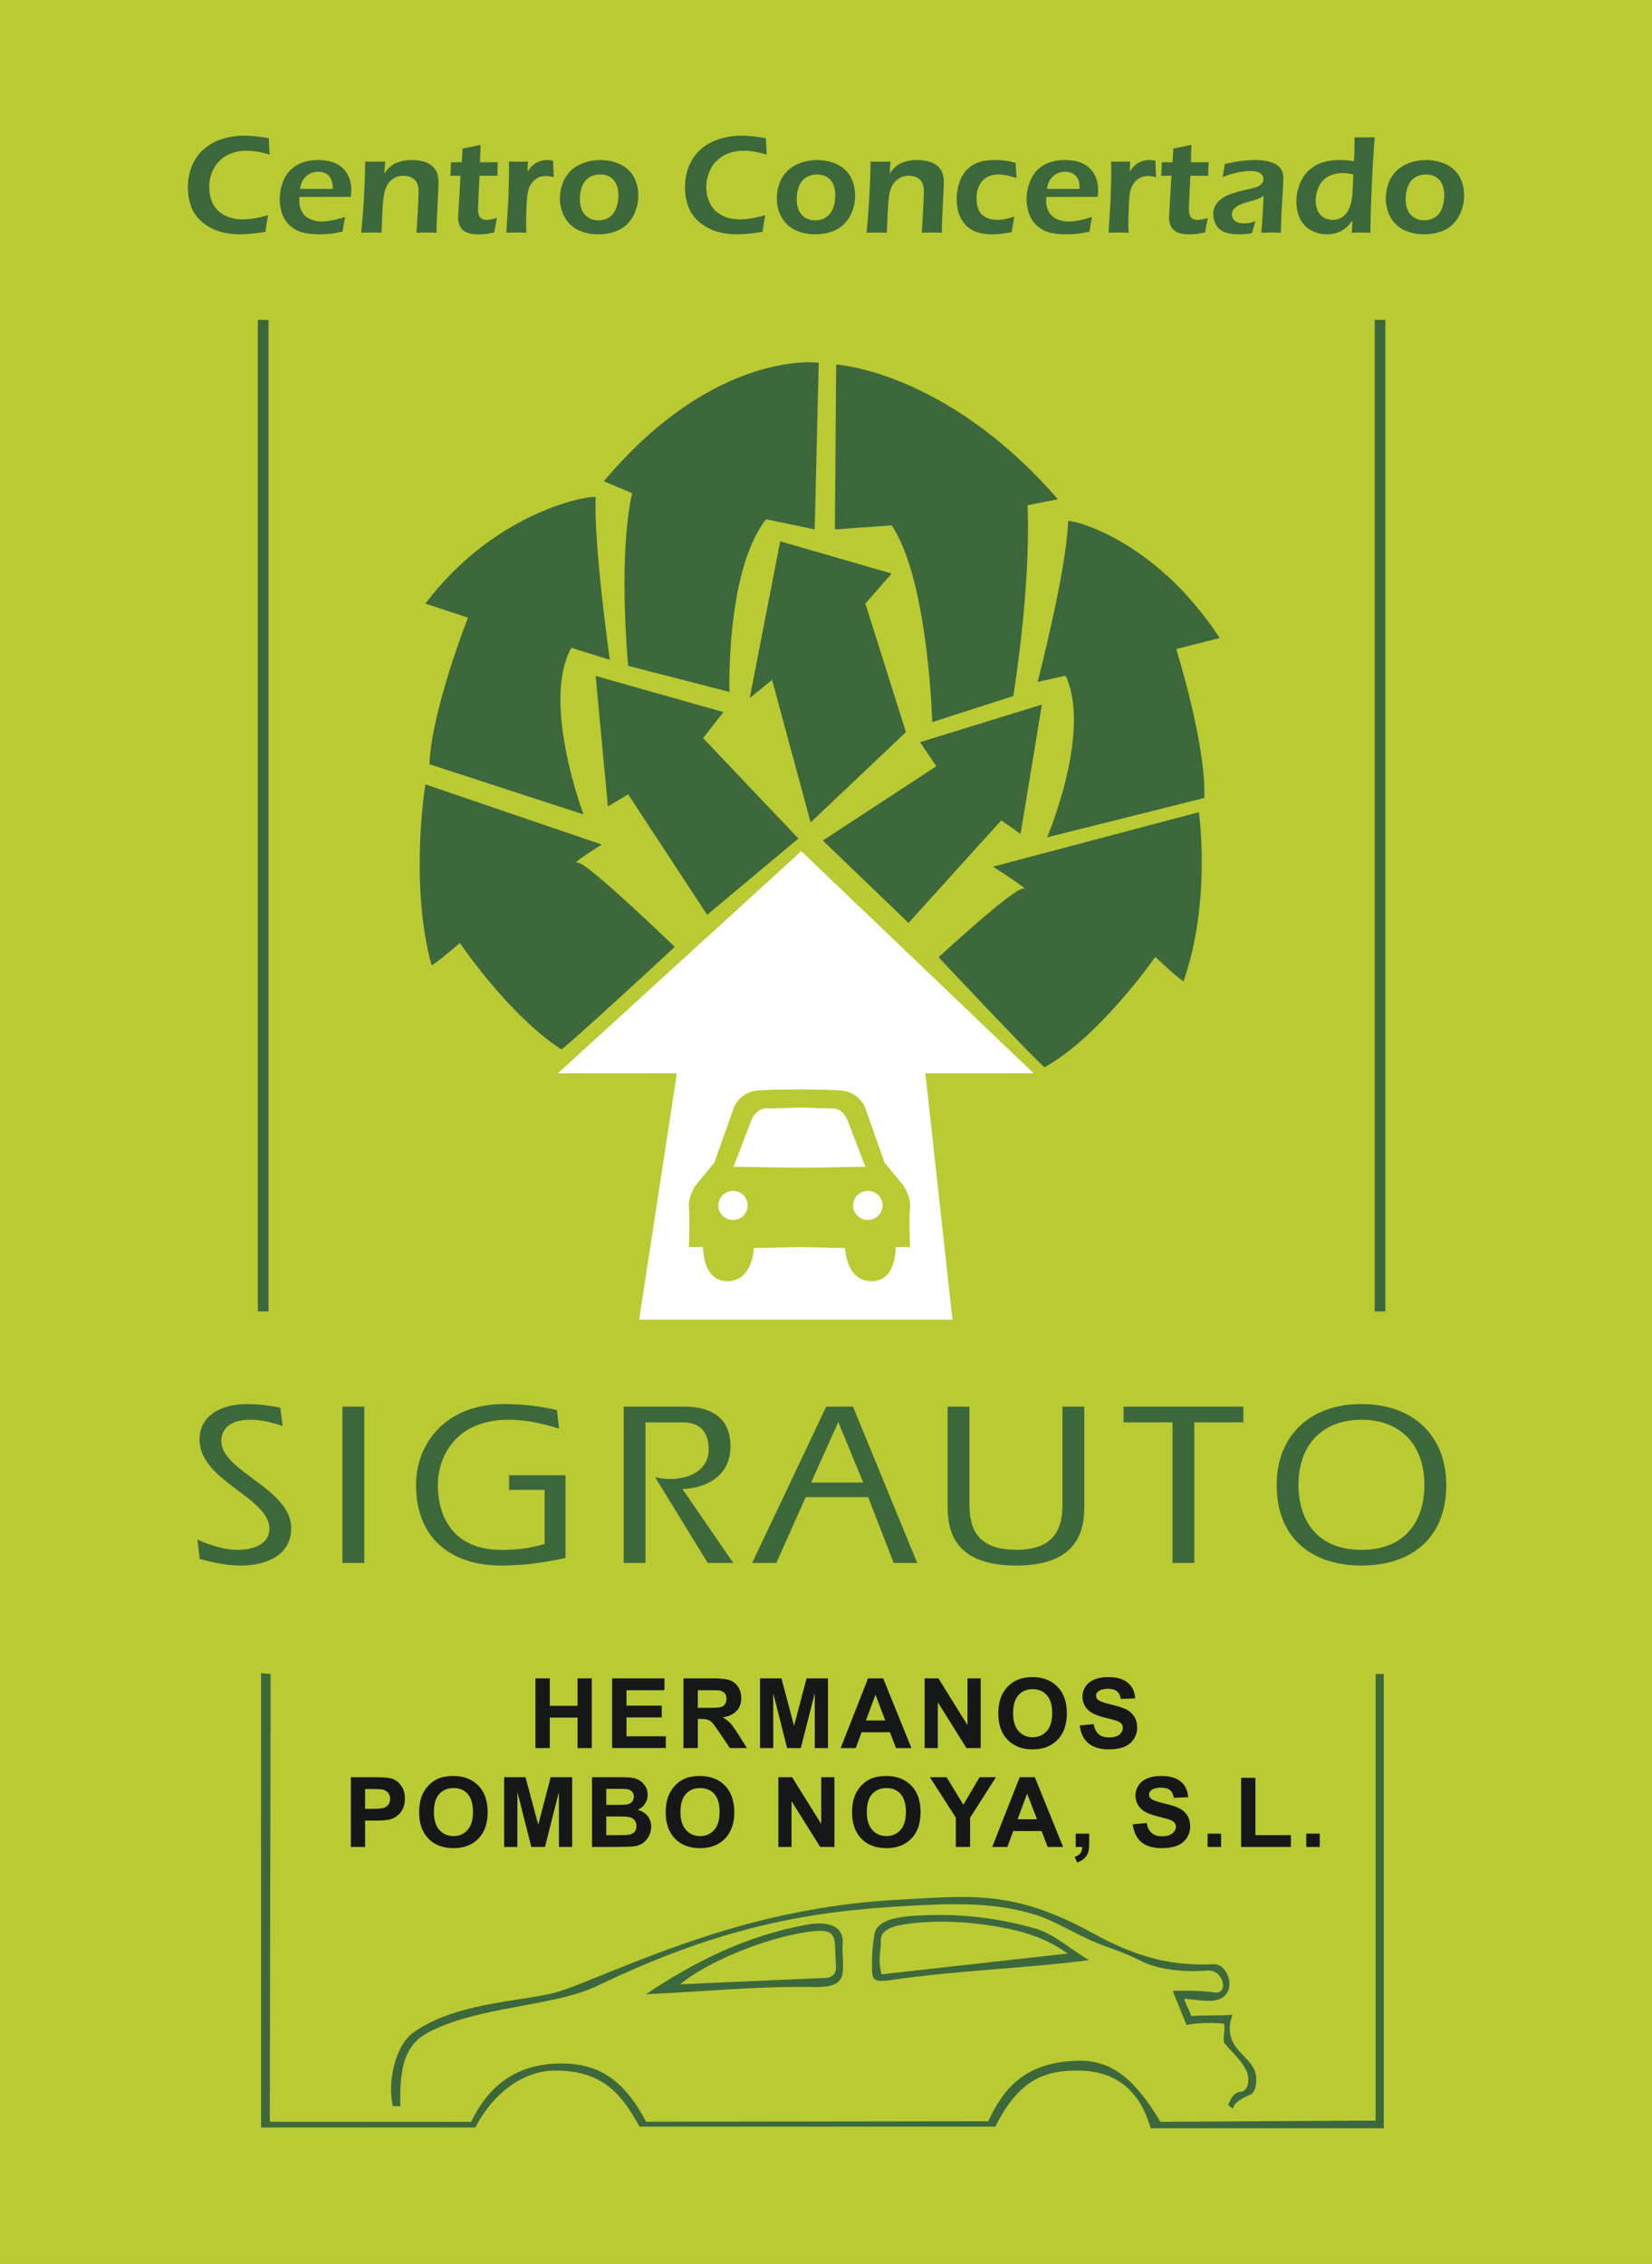 <?xml version="1.0" encoding="utf-8"?>
<!-- Generator: Adobe Illustrator 15.0.0, SVG Export Plug-In . SVG Version: 6.00 Build 0)  -->
<!DOCTYPE svg PUBLIC "-//W3C//DTD SVG 1.1//EN" "http://www.w3.org/Graphics/SVG/1.1/DTD/svg11.dtd">
<svg version="1.1" id="Layer_1" xmlns="http://www.w3.org/2000/svg" xmlns:xlink="http://www.w3.org/1999/xlink" x="0px" y="0px"
	 width="583.784px" height="800px" viewBox="0 0 583.784 800" enable-background="new 0 0 583.784 800" xml:space="preserve">
<g>
	<rect fill-rule="evenodd" clip-rule="evenodd" fill="#B9CA33" width="583.784" height="800"/>
	<path fill-rule="evenodd" clip-rule="evenodd" fill="#3D683B" d="M198.34,370.802c0.579,0.375,40.111-36.195,40.111-36.195
		s-31.531-30.509-34.391-29.794c-2.86,0.715,8.581-6.367,8.581-6.367l-62.312-21.281c0,0-5.754,34.73,2.146,63.843
		c0.17,0.681,10.045-7.797,10.045-7.797S179.715,358.749,198.34,370.802L198.34,370.802z"/>
	<path fill-rule="evenodd" clip-rule="evenodd" fill="#3D683B" d="M151.76,270.049l54.445,17.739c0,0-15.05-39.736-4.29-58.872
		l13.585,4.256c0,0-5.72-40.452-5.005-57.477c0.068-0.987-34.39,3.542-60.167,37.591l15.05,4.972
		C165.38,218.259,152.475,250.913,151.76,270.049L151.76,270.049z"/>
	<path fill-rule="evenodd" clip-rule="evenodd" fill="#3D683B" d="M221.971,235.284l35.82,9.227c0,0-1.43-42.562,12.905-61.017
		l17.195,3.575l1.43-58.906c0,0-36.535-4.971-75.931,41.881l10.01,4.256C223.401,174.301,218.396,192.007,221.971,235.284
		L221.971,235.284z"/>
	<polygon fill-rule="evenodd" clip-rule="evenodd" fill="#3D683B" points="249.892,323.269 282.137,296.301 248.462,260.821 
		255.646,251.628 210.496,238.859 214.82,284.963 221.971,280.706 	"/>
	<path fill-rule="evenodd" clip-rule="evenodd" fill="#3D683B" d="M369.167,377.102c-0.612,0.375-37.488-38.851-37.488-38.851
		s27.206-25.129,29.997-24.209c2.827,0.885-10.759-7.797-10.759-7.797l72.73-19.239c0,0,4.529,31.19-5.38,59.656
		c-0.238,0.681-10.011-8.512-10.011-8.512S388.611,366.376,369.167,377.102L369.167,377.102z"/>
	<path fill-rule="evenodd" clip-rule="evenodd" fill="#3D683B" d="M425.589,281.966l-55.57,13.926c0,0,15.901-37.284,6.538-57.136
		l-9.875,2.214c0,0,10.283-39.703,10.761-56.761c0.033-0.988,30.236,5.482,53.56,41.234l-15.356,3.917
		C415.646,229.36,426.236,262.796,425.589,281.966L425.589,281.966z"/>
	<path fill-rule="evenodd" clip-rule="evenodd" fill="#3D683B" d="M358.102,245.942l-28.67,9.227c0,0-1.328-50.155-14.335-69.529
		l-20.056,1.43l0.442-58.259c0,0,38.953,2.213,78.35,47.602l-10.726,2.112C363.108,178.523,364.708,203.005,358.102,245.942
		L358.102,245.942z"/>
	<polygon fill-rule="evenodd" clip-rule="evenodd" fill="#3D683B" points="321.055,326.129 290.785,297.017 330.862,270.764 
		325.142,262.251 368.18,248.973 360.656,294.667 353.811,289.9 	"/>
	<polygon fill-rule="evenodd" clip-rule="evenodd" fill="#3D683B" points="275.702,191.292 315.097,202.665 305.801,213.288 
		320.137,258.71 286.461,290.615 272.841,240.255 264.942,246.657 	"/>
	<path fill-rule="evenodd" clip-rule="evenodd" fill="#FFFFFF" d="M197.115,379.28l86.043-78.519l82.128,78.519h-38.272
		l9.568,87.066h-110.73L239.2,379.28H197.115z M282.511,391.368l-10.76,0.341c0,0-4.29-1.056-6.436,4.63
		c-2.145,5.653-6.094,15.969-6.094,15.969l23.29,0.341l23.29-0.341c0,0-3.95-10.316-6.095-15.969
		c-2.146-5.686-6.435-4.63-6.435-4.63L282.511,391.368z M301.477,425.963c0-2.859,2.35-5.142,5.21-5.142
		c2.859,0,5.209,2.282,5.209,5.142c0,2.826-2.35,5.142-5.209,5.142C303.827,431.104,301.477,428.789,301.477,425.963
		L301.477,425.963z M253.841,425.963c0-2.859,2.315-5.142,5.209-5.142c2.86,0,5.176,2.282,5.176,5.142
		c0,2.826-2.316,5.142-5.176,5.142C256.157,431.104,253.841,428.789,253.841,425.963L253.841,425.963z M282.511,440.672
		l-16.105,0.342c0,0-0.375,11.713-9.33,11.713s-8.614-12.055-8.614-12.055h-5.005c0,0,0.374-10.283,0-14.198
		c-0.341-3.882,2.52-7.798,2.52-7.798l6.436-7.797l7.184-20.226c0,0,2.486-4.972,8.24-5.312c5.72-0.375,14.675-0.375,14.675-0.375
		s8.955,0,14.676,0.375c5.72,0.34,8.239,5.312,8.239,5.312l7.186,20.226l6.436,7.797c0,0,2.859,3.916,2.52,7.798
		c-0.374,3.915,0,14.198,0,14.198h-5.04c0,0,0.375,12.055-8.58,12.055s-9.33-11.713-9.33-11.713L282.511,440.672z"/>
	<path fill-rule="evenodd" clip-rule="evenodd" fill="#3D683B" d="M70.585,550.892c4.801,1.26,9.568,2.315,14.505,2.315
		c8.751,0,17.808-3.474,17.808-13.177c0-14.063-24.687-20.021-24.687-30.816c0-3.302,2.009-7.524,10.215-7.524
		c3.949,0,7.695,0.919,11.44,2.247l-0.817-6.537c-3.848-0.681-7.797-1.26-11.713-1.26c-8.614,0-16.82,3.644-16.82,12.599
		c0,14.572,24.686,20.361,24.686,31.462c0,5.652-6.027,7.457-11.203,7.457c-4.767,0-9.874-1.635-14.232-3.644L70.585,550.892z"/>
	<rect x="121.013" y="497.06" fill-rule="evenodd" clip-rule="evenodd" fill="#3D683B" width="7.729" height="55.228"/>
	<path fill-rule="evenodd" clip-rule="evenodd" fill="#3D683B" d="M179.919,521.303v5.142h12.53v19.136
		c-4.494,1.328-9.262,2.146-15.459,2.077c-16.31,0-22.269-11.168-22.269-22.949c0-9.364,5.789-23.019,25.095-23.019
		c6.026,0,11.985,1.328,17.74,3.133l-0.749-6.537c-5.686-1.328-11.611-2.146-18.728-2.146c-20.43,0-31.053,13.756-31.053,28.568
		c0,19.544,13.143,28.499,29.963,28.499c8.853,0,15.901-1.226,22.848-2.655v-29.249H179.919z"/>
	<path fill-rule="evenodd" clip-rule="evenodd" fill="#3D683B" d="M220.405,552.287h7.695v-49.679h12.871
		c3.507,0,9.466,0.886,9.466,9.603c0,6.946-6.299,10.42-13.552,10.42c-1.838,0-3.677-0.238-5.379-0.648l18.591,30.305h9.023
		l-17.978-26.149c4.188,0,16.991-2.009,16.991-15.084c0-10.283-7.116-13.994-16.31-13.994h-21.417V552.287z"/>
	<path fill-rule="evenodd" clip-rule="evenodd" fill="#3D683B" d="M286.631,523.891l9.603-21.384l8.818,21.384H286.631z
		 M265.793,552.287h8.546l10.385-23.255h22.064l9.023,23.255h8.309l-22.678-55.228h-9.465L265.793,552.287z"/>
	<path fill-rule="evenodd" clip-rule="evenodd" fill="#3D683B" d="M375.467,497.06v34.526c0,9.125-3.269,16.071-16.378,16.071
		l-0.103-0.067c-13.143,0.067-16.412-6.879-16.412-16.004V497.06h-7.695v35.786c0,10.181,4.291,20.361,24.21,20.361
		c19.817,0,24.073-10.181,24.073-20.361V497.06H375.467z"/>
	<polygon fill-rule="evenodd" clip-rule="evenodd" fill="#3D683B" points="422.047,502.608 439.378,502.608 439.378,497.06 
		397.054,497.06 397.054,502.608 414.352,502.608 414.352,552.287 422.047,552.287 	"/>
	<path fill-rule="evenodd" clip-rule="evenodd" fill="#3D683B" d="M481.124,501.689c13.79,0,22.235,8.853,22.235,23.019
		c0,11.781-5.926,22.949-22.235,22.949s-22.268-11.168-22.268-22.949C458.856,510.542,467.333,501.689,481.124,501.689
		L481.124,501.689z M481.124,496.14c-18.488,0-29.963,11.44-29.963,28.568c0,19.544,13.143,28.499,29.963,28.499
		c16.821,0,29.964-8.955,29.964-28.499C511.087,507.58,499.613,496.14,481.124,496.14L481.124,496.14z"/>
	<path fill="#3D683B" d="M94.727,76.034c-0.375,1.94-0.681,3.881-0.954,5.89c-1.872,0.306-3.575,0.545-5.141,0.681
		c-1.566,0.136-2.894,0.204-4.018,0.204c-2.452,0-4.801-0.34-7.048-1.022c-2.248-0.68-4.256-1.77-6.061-3.269
		c-1.804-1.498-3.098-3.303-3.916-5.414c-0.783-2.111-1.192-4.46-1.192-6.98c0-2.724,0.477-5.243,1.465-7.559
		c0.953-2.315,2.349-4.29,4.188-5.856c1.805-1.601,3.95-2.792,6.436-3.575c2.485-0.783,5.073-1.192,7.764-1.192
		c2.656,0,5.584,0.307,8.75,0.919c0.034,1.464,0.068,2.52,0.137,3.133l0.17,2.622c-1.873-0.511-3.405-0.885-4.63-1.056
		c-1.26-0.204-2.418-0.306-3.542-0.306c-1.771,0-3.439,0.272-5.074,0.817c-1.6,0.544-3.03,1.396-4.29,2.554
		c-1.226,1.158-2.179,2.587-2.86,4.256c-0.646,1.634-0.987,3.371-0.987,5.175c0,2.111,0.409,4.052,1.226,5.754
		s2.146,3.064,3.95,4.12c1.839,1.056,4.086,1.601,6.742,1.601C88.326,77.531,91.288,77.021,94.727,76.034L94.727,76.034z
		 M121.967,76.646c-0.204,0.987-0.511,2.724-0.92,5.21c-1.77,0.374-3.269,0.647-4.494,0.783c-1.192,0.102-2.452,0.17-3.677,0.17
		c-2.146,0-4.086-0.204-5.789-0.613c-1.702-0.443-3.201-1.226-4.494-2.384c-1.294-1.123-2.247-2.519-2.86-4.188
		c-0.613-1.668-0.885-3.405-0.885-5.209c0-2.043,0.341-3.984,1.056-5.891c0.681-1.907,1.703-3.473,2.962-4.665
		c1.294-1.192,2.724-2.043,4.358-2.554c1.634-0.511,3.337-0.749,5.107-0.749c1.702,0,3.269,0.204,4.801,0.613
		c1.499,0.442,2.792,1.124,3.813,2.077c1.022,0.954,1.805,2.077,2.384,3.439c0.545,1.328,0.817,2.826,0.817,4.495
		c0,0.749-0.102,1.566-0.238,2.383l-18.115,0.034c-0.034,0.579-0.034,1.09-0.034,1.43c0,1.089,0.205,2.111,0.579,3.03
		c0.375,0.919,0.92,1.703,1.635,2.35c0.749,0.647,1.6,1.124,2.622,1.396c0.987,0.307,1.975,0.477,2.962,0.477
		c1.123,0,2.349-0.136,3.677-0.375C118.562,77.667,120.128,77.259,121.967,76.646L121.967,76.646z M105.998,66.738l11.577,0.034
		c0-0.783-0.034-1.396-0.068-1.771c-0.068-0.374-0.171-0.817-0.341-1.294c-0.17-0.511-0.408-0.953-0.715-1.294
		c-0.272-0.374-0.613-0.715-1.021-0.954c-0.409-0.238-0.852-0.442-1.362-0.578c-0.544-0.137-1.089-0.205-1.668-0.205
		c-0.715,0-1.396,0.137-2.043,0.341s-1.226,0.545-1.771,0.953c-0.544,0.409-0.987,0.886-1.328,1.396
		c-0.341,0.51-0.579,0.987-0.749,1.464C106.337,65.308,106.167,65.955,105.998,66.738L105.998,66.738z M127.653,82.23
		c0.375-3.746,0.715-7.933,0.987-12.599c0.239-4.665,0.375-8.852,0.409-12.53c1.532,0.034,2.724,0.034,3.644,0.034
		c1.055,0,2.213,0,3.405-0.034l-0.272,4.222c0.51-0.715,0.953-1.293,1.362-1.736c0.374-0.409,0.885-0.818,1.464-1.226
		c0.613-0.443,1.226-0.75,1.907-0.987c0.715-0.272,1.464-0.442,2.316-0.613c0.817-0.136,1.702-0.204,2.622-0.204
		c1.464,0,2.86,0.17,4.222,0.545c1.329,0.375,2.418,0.953,3.235,1.77c0.817,0.784,1.362,1.669,1.635,2.623
		c0.238,0.953,0.375,1.975,0.375,3.03c0,0.443-0.034,1.158-0.068,2.112l-0.511,10.793c-0.068,1.498-0.136,3.098-0.136,4.801
		c-1.294-0.034-2.417-0.068-3.337-0.068c-1.226,0-2.486,0.034-3.746,0.068c0.137-1.464,0.273-3.95,0.477-7.49
		c0.17-3.576,0.272-5.925,0.272-7.083c0-1.294-0.205-2.349-0.613-3.133c-0.409-0.783-1.056-1.396-1.907-1.805
		c-0.852-0.408-1.771-0.612-2.792-0.612c-0.987,0-1.907,0.17-2.758,0.544c-0.851,0.409-1.601,0.954-2.213,1.668
		c-0.647,0.749-1.157,1.669-1.532,2.758c-0.375,1.124-0.647,3.031-0.851,5.687c-0.17,2.35-0.307,5.516-0.409,9.466
		c-1.26-0.034-2.384-0.068-3.405-0.068C130.377,82.162,129.117,82.196,127.653,82.23L127.653,82.23z M175.629,77.055
		c-0.204,0.919-0.545,2.588-0.987,5.073c-1.363,0.307-2.452,0.477-3.235,0.579c-0.818,0.068-1.533,0.102-2.248,0.102
		c-1.192,0-2.282-0.102-3.269-0.34c-0.954-0.239-1.737-0.647-2.384-1.226c-0.613-0.579-1.021-1.26-1.26-2.043
		c-0.204-0.783-0.34-1.6-0.34-2.451c0-0.205,0.034-0.477,0.034-0.852c0.034-0.375,0.102-1.532,0.204-3.507l0.579-10.283h-3.575
		c0.068-0.988,0.17-2.587,0.205-4.767h3.779c0.103-0.953,0.205-2.554,0.307-4.835l2.894-0.578c0.613-0.103,1.771-0.375,3.507-0.784
		c-0.102,2.213-0.17,4.291-0.204,6.197h6.266c-0.103,2.213-0.137,3.813-0.137,4.767h-6.299c-0.34,6.708-0.544,10.589-0.544,11.645
		c0,1.021,0.136,1.805,0.34,2.384c0.239,0.578,0.579,0.953,1.09,1.226c0.477,0.238,1.021,0.34,1.566,0.34
		c0.443,0,0.852-0.034,1.328-0.102C173.688,77.531,174.471,77.361,175.629,77.055L175.629,77.055z M178.932,82.23l0.715-11.747
		l0.171-6.811c0.034-1.396,0.068-2.792,0.068-4.222c0-0.238-0.034-1.021-0.068-2.349c1.532,0.034,2.69,0.034,3.405,0.034
		c0.851,0,1.941,0,3.337-0.034l-0.136,3.507c0.613-0.885,1.158-1.532,1.601-1.975c0.442-0.443,0.953-0.817,1.498-1.124
		c0.579-0.306,1.192-0.544,1.873-0.715c0.681-0.17,1.362-0.238,2.077-0.238c0.647,0,1.328,0.068,2.009,0.238
		c0,1.533,0.068,3.507,0.205,5.856c-0.954-0.306-1.839-0.442-2.622-0.442c-0.954,0-1.805,0.136-2.554,0.408
		c-0.716,0.307-1.396,0.75-1.976,1.328c-0.578,0.579-1.055,1.294-1.43,2.146c-0.34,0.715-0.544,1.6-0.715,2.724
		c-0.136,0.852-0.238,2.315-0.34,4.358c-0.068,2.077-0.136,4.121-0.136,6.129c0,0.783,0.034,1.736,0.102,2.928
		c-1.26-0.034-2.417-0.068-3.439-0.068C181.554,82.162,180.328,82.196,178.932,82.23L178.932,82.23z M212.063,56.557
		c1.906,0,3.711,0.272,5.448,0.851c1.737,0.545,3.201,1.396,4.427,2.52c1.191,1.089,2.111,2.452,2.724,4.051
		c0.613,1.601,0.919,3.304,0.919,5.074c0,1.873-0.34,3.677-0.987,5.414c-0.613,1.771-1.566,3.269-2.758,4.529
		c-1.226,1.293-2.759,2.248-4.563,2.86c-1.838,0.647-3.779,0.953-5.823,0.953c-1.906,0-3.711-0.272-5.448-0.851
		c-1.703-0.545-3.167-1.396-4.393-2.554c-1.226-1.124-2.145-2.52-2.792-4.121c-0.613-1.634-0.954-3.336-0.954-5.107
		c0-1.838,0.307-3.541,0.886-5.209c0.579-1.634,1.464-3.099,2.69-4.393c1.226-1.26,2.792-2.247,4.699-2.962
		C208.044,56.897,210.019,56.557,212.063,56.557L212.063,56.557z M212.063,61.664c-1.43,0-2.69,0.34-3.813,1.021
		c-1.124,0.715-1.975,1.736-2.52,3.132c-0.545,1.363-0.818,2.86-0.818,4.495c0,1.431,0.205,2.69,0.681,3.813
		c0.443,1.124,1.192,2.01,2.213,2.69c1.021,0.715,2.247,1.055,3.643,1.055c1.431,0,2.724-0.34,3.813-1.089
		c1.09-0.715,1.907-1.736,2.452-3.132c0.545-1.396,0.818-2.929,0.818-4.597c0-1.362-0.205-2.588-0.613-3.711
		c-0.443-1.124-1.158-2.009-2.179-2.69C214.752,61.97,213.527,61.664,212.063,61.664L212.063,61.664z M270.423,76.034
		c-0.374,1.94-0.681,3.881-0.953,5.89c-1.873,0.306-3.609,0.545-5.141,0.681c-1.567,0.136-2.929,0.204-4.019,0.204
		c-2.485,0-4.834-0.34-7.082-1.022c-2.213-0.68-4.256-1.77-6.061-3.269c-1.771-1.498-3.099-3.303-3.882-5.414
		c-0.817-2.111-1.226-4.46-1.226-6.98c0-2.724,0.51-5.243,1.464-7.559c0.987-2.315,2.384-4.29,4.188-5.856
		c1.804-1.601,3.983-2.792,6.469-3.575c2.452-0.783,5.04-1.192,7.763-1.192c2.656,0,5.584,0.307,8.717,0.919
		c0.068,1.464,0.102,2.52,0.136,3.133l0.17,2.622c-1.838-0.511-3.405-0.885-4.63-1.056c-1.226-0.204-2.417-0.306-3.507-0.306
		c-1.771,0-3.473,0.272-5.074,0.817c-1.634,0.544-3.064,1.396-4.29,2.554c-1.26,1.158-2.214,2.587-2.86,4.256
		c-0.681,1.634-1.022,3.371-1.022,5.175c0,2.111,0.443,4.052,1.26,5.754c0.818,1.703,2.112,3.064,3.95,4.12
		c1.805,1.056,4.052,1.601,6.742,1.601C263.988,77.531,266.951,77.021,270.423,76.034L270.423,76.034z M288.708,56.557
		c1.873,0,3.711,0.272,5.447,0.851c1.703,0.545,3.201,1.396,4.394,2.52c1.226,1.089,2.11,2.452,2.724,4.051
		c0.612,1.601,0.92,3.304,0.92,5.074c0,1.873-0.308,3.677-0.954,5.414c-0.647,1.771-1.565,3.269-2.792,4.529
		c-1.226,1.293-2.724,2.248-4.563,2.86c-1.805,0.647-3.746,0.953-5.789,0.953c-1.907,0-3.746-0.272-5.448-0.851
		c-1.736-0.545-3.201-1.396-4.392-2.554c-1.226-1.124-2.146-2.52-2.792-4.121c-0.647-1.634-0.953-3.336-0.953-5.107
		c0-1.838,0.272-3.541,0.885-5.209c0.545-1.634,1.464-3.099,2.69-4.393c1.226-1.26,2.792-2.247,4.699-2.962
		C284.691,56.897,286.666,56.557,288.708,56.557L288.708,56.557z M288.708,61.664c-1.43,0-2.724,0.34-3.848,1.021
		c-1.124,0.715-1.941,1.736-2.486,3.132c-0.579,1.363-0.851,2.86-0.851,4.495c0,1.431,0.238,2.69,0.681,3.813
		c0.442,1.124,1.192,2.01,2.213,2.69c1.022,0.715,2.248,1.055,3.678,1.055c1.43,0,2.689-0.34,3.779-1.089
		c1.089-0.715,1.941-1.736,2.485-3.132c0.546-1.396,0.818-2.929,0.818-4.597c0-1.362-0.204-2.588-0.646-3.711
		c-0.409-1.124-1.124-2.009-2.146-2.69C291.364,61.97,290.138,61.664,288.708,61.664L288.708,61.664z M306.21,82.23
		c0.408-3.746,0.714-7.933,0.987-12.599c0.272-4.665,0.408-8.852,0.442-12.53c1.498,0.034,2.724,0.034,3.609,0.034
		c1.09,0,2.213,0,3.404-0.034l-0.238,4.222c0.478-0.715,0.954-1.293,1.328-1.736c0.375-0.409,0.886-0.818,1.464-1.226
		c0.613-0.443,1.26-0.75,1.941-0.987c0.681-0.272,1.43-0.442,2.281-0.613c0.851-0.136,1.736-0.204,2.656-0.204
		c1.464,0,2.86,0.17,4.188,0.545c1.328,0.375,2.418,0.953,3.235,1.77c0.816,0.784,1.362,1.669,1.634,2.623
		c0.272,0.953,0.375,1.975,0.375,3.03c0,0.443,0,1.158-0.068,2.112l-0.511,10.793c-0.067,1.498-0.102,3.098-0.136,4.801
		c-1.294-0.034-2.384-0.068-3.303-0.068c-1.261,0-2.521,0.034-3.78,0.068c0.137-1.464,0.307-3.95,0.477-7.49
		c0.205-3.576,0.273-5.925,0.273-7.083c0-1.294-0.17-2.349-0.613-3.133c-0.408-0.783-1.022-1.396-1.873-1.805
		c-0.885-0.408-1.805-0.612-2.826-0.612c-0.987,0-1.873,0.17-2.758,0.544c-0.851,0.409-1.566,0.954-2.213,1.668
		c-0.647,0.749-1.158,1.669-1.533,2.758c-0.374,1.124-0.646,3.031-0.816,5.687c-0.17,2.35-0.308,5.516-0.443,9.466
		c-1.26-0.034-2.383-0.068-3.404-0.068S307.708,82.196,306.21,82.23L306.21,82.23z M358.443,76.544
		c-0.103,0.681-0.238,1.43-0.409,2.281c-0.171,0.885-0.341,1.907-0.511,3.201c-2.35,0.511-4.665,0.783-6.945,0.783
		c-1.362,0-2.622-0.102-3.848-0.375c-1.26-0.238-2.384-0.681-3.439-1.293c-1.09-0.648-2.01-1.465-2.792-2.52
		c-0.817-1.021-1.43-2.281-1.839-3.746c-0.409-1.499-0.579-2.997-0.579-4.563c0-2.077,0.307-4.052,0.988-5.958
		c0.646-1.907,1.634-3.473,2.928-4.699c1.294-1.192,2.724-2.009,4.29-2.452c1.567-0.443,3.337-0.647,5.243-0.647
		c1.09,0,2.18,0.034,3.304,0.17c1.157,0.136,2.485,0.409,4.052,0.783l0.34,5.414c-2.452-0.851-4.596-1.26-6.401-1.26
		c-1.123,0-2.179,0.17-3.166,0.545c-1.021,0.375-1.873,0.987-2.588,1.805c-0.716,0.783-1.226,1.736-1.532,2.792
		c-0.307,1.09-0.443,2.179-0.443,3.269c0,1.567,0.239,2.929,0.716,4.052c0.477,1.158,1.328,2.043,2.52,2.656
		c1.158,0.613,2.52,0.919,4.018,0.919c0.75,0,1.635-0.068,2.725-0.238C356.127,77.259,357.25,76.953,358.443,76.544L358.443,76.544z
		 M385.92,76.646c-0.238,0.987-0.545,2.724-0.919,5.21c-1.771,0.374-3.303,0.647-4.495,0.783c-1.226,0.102-2.451,0.17-3.711,0.17
		c-2.145,0-4.086-0.204-5.788-0.613c-1.703-0.443-3.201-1.226-4.495-2.384c-1.26-1.123-2.214-2.519-2.826-4.188
		c-0.613-1.668-0.92-3.405-0.92-5.209c0-2.043,0.342-3.984,1.056-5.891c0.716-1.907,1.702-3.473,2.963-4.665
		c1.293-1.192,2.759-2.043,4.358-2.554c1.634-0.511,3.336-0.749,5.142-0.749c1.668,0,3.269,0.204,4.768,0.613
		c1.531,0.442,2.792,1.124,3.813,2.077c1.055,0.954,1.838,2.077,2.382,3.439c0.546,1.328,0.818,2.826,0.818,4.495
		c0,0.749-0.068,1.566-0.238,2.383l-18.08,0.034c-0.034,0.579-0.068,1.09-0.068,1.43c0,1.089,0.204,2.111,0.578,3.03
		c0.374,0.919,0.92,1.703,1.635,2.35c0.749,0.647,1.601,1.124,2.621,1.396c0.988,0.307,1.976,0.477,2.963,0.477
		c1.124,0,2.35-0.136,3.712-0.375C382.482,77.667,384.082,77.259,385.92,76.646L385.92,76.646z M369.952,66.738l11.543,0.034
		c0-0.783,0-1.396-0.068-1.771c-0.034-0.374-0.17-0.817-0.307-1.294c-0.205-0.511-0.443-0.953-0.715-1.294
		c-0.307-0.374-0.646-0.715-1.056-0.954c-0.375-0.238-0.851-0.442-1.362-0.578c-0.511-0.137-1.09-0.205-1.668-0.205
		c-0.682,0-1.362,0.137-2.01,0.341c-0.646,0.204-1.26,0.545-1.804,0.953c-0.546,0.409-0.988,0.886-1.328,1.396
		c-0.34,0.51-0.579,0.987-0.75,1.464C370.257,65.308,370.122,65.955,369.952,66.738L369.952,66.738z M391.743,82.23l0.716-11.747
		l0.204-6.811c0.034-1.396,0.034-2.792,0.034-4.222c0-0.238,0-1.021-0.034-2.349c1.532,0.034,2.656,0.034,3.37,0.034
		c0.852,0,1.941,0,3.338-0.034l-0.137,3.507c0.646-0.885,1.158-1.532,1.601-1.975c0.478-0.443,0.953-0.817,1.532-1.124
		c0.545-0.306,1.157-0.544,1.839-0.715c0.681-0.17,1.362-0.238,2.076-0.238c0.647,0,1.328,0.068,2.044,0.238
		c0,1.533,0.067,3.507,0.204,5.856c-0.988-0.306-1.872-0.442-2.656-0.442c-0.953,0-1.804,0.136-2.554,0.408
		c-0.714,0.307-1.396,0.75-1.975,1.328s-1.056,1.294-1.431,2.146c-0.34,0.715-0.544,1.6-0.714,2.724
		c-0.103,0.852-0.238,2.315-0.307,4.358c-0.103,2.077-0.17,4.121-0.17,6.129c0,0.783,0.034,1.736,0.102,2.928
		c-1.26-0.034-2.417-0.068-3.439-0.068C394.365,82.162,393.139,82.196,391.743,82.23L391.743,82.23z M426.815,77.055
		c-0.205,0.919-0.512,2.588-0.954,5.073c-1.396,0.307-2.485,0.477-3.269,0.579c-0.783,0.068-1.532,0.102-2.213,0.102
		c-1.226,0-2.315-0.102-3.27-0.34c-0.953-0.239-1.77-0.647-2.383-1.226c-0.612-0.579-1.056-1.26-1.261-2.043
		c-0.237-0.783-0.34-1.6-0.34-2.451c0-0.205,0-0.477,0.034-0.852c0-0.375,0.068-1.532,0.204-3.507l0.578-10.283h-3.608
		c0.103-0.988,0.171-2.587,0.238-4.767h3.746c0.102-0.953,0.204-2.554,0.306-4.835l2.894-0.578c0.614-0.103,1.806-0.375,3.542-0.784
		c-0.136,2.213-0.204,4.291-0.204,6.197h6.265c-0.136,2.213-0.17,3.813-0.17,4.767h-6.299c-0.342,6.708-0.512,10.589-0.512,11.645
		c0,1.021,0.103,1.805,0.342,2.384c0.204,0.578,0.578,0.953,1.055,1.226c0.511,0.238,1.021,0.34,1.601,0.34
		c0.408,0,0.851-0.034,1.294-0.102C424.874,77.531,425.691,77.361,426.815,77.055L426.815,77.055z M432.058,62.549
		c0.204-1.158,0.375-1.975,0.442-2.452c0.034-0.476,0.137-1.192,0.307-2.145c2.247-0.511,4.188-0.885,5.925-1.09
		c1.702-0.204,3.371-0.306,4.972-0.306c1.804,0,3.473,0.204,4.971,0.613c1.532,0.408,2.69,1.089,3.576,2.009
		c0.851,0.919,1.26,2.247,1.26,3.983c0,0.92-0.104,3.303-0.376,7.15c-0.271,3.848-0.408,7.798-0.476,11.917
		c-1.26-0.034-2.384-0.068-3.439-0.068c-1.022,0-2.18,0.034-3.542,0.068c0.239-2.009,0.41-4.291,0.546-6.912l0.306-6.128
		c-0.612,0.408-1.09,0.681-1.43,0.851c-0.34,0.17-0.716,0.306-1.124,0.443c-0.408,0.136-1.123,0.374-2.179,0.646
		c-1.021,0.307-1.873,0.545-2.521,0.749c-0.612,0.238-1.191,0.477-1.668,0.749c-0.51,0.272-0.953,0.579-1.294,0.92
		c-0.34,0.306-0.578,0.681-0.749,1.055c-0.17,0.375-0.238,0.749-0.238,1.192c0,0.681,0.204,1.294,0.613,1.771
		c0.408,0.511,0.92,0.851,1.532,1.056c0.612,0.204,1.328,0.306,2.146,0.306c0.544,0,1.09-0.034,1.668-0.136
		c0.578-0.068,1.396-0.273,2.384-0.613c-0.34,0.919-0.75,2.315-1.226,4.188c-1.158,0.204-2.078,0.34-2.792,0.374
		c-0.682,0.068-1.328,0.068-1.941,0.068c-2.043,0-3.78-0.272-5.107-0.817c-1.328-0.579-2.316-1.465-2.928-2.69
		c-0.648-1.192-0.954-2.418-0.954-3.644c0-0.715,0.102-1.43,0.374-2.111c0.239-0.682,0.58-1.328,1.056-1.907
		c0.512-0.579,1.124-1.124,1.874-1.669c0.748-0.511,1.838-1.056,3.302-1.532c1.43-0.511,3.304-1.022,5.653-1.533
		c0.646-0.136,1.293-0.272,1.974-0.477c0.682-0.17,1.192-0.374,1.602-0.544c0.408-0.171,0.748-0.409,1.055-0.716
		c0.307-0.272,0.511-0.578,0.647-0.885c0.136-0.307,0.204-0.647,0.204-0.953c0-0.682-0.204-1.226-0.612-1.669
		c-0.41-0.477-0.954-0.783-1.636-0.954c-0.681-0.204-1.396-0.272-2.214-0.272C439.004,60.438,435.667,61.153,432.058,62.549
		L432.058,62.549z M484.291,82.23c-1.361-0.034-2.417-0.068-3.201-0.068c-0.816,0-1.94,0.034-3.37,0.068l0.204-4.291
		c-0.716,0.92-1.328,1.669-1.839,2.18c-0.545,0.511-1.192,0.953-1.94,1.396c-0.75,0.443-1.601,0.783-2.486,0.988
		c-0.885,0.204-1.805,0.306-2.758,0.306c-1.566,0-3.064-0.272-4.427-0.851c-1.396-0.579-2.554-1.396-3.541-2.417
		c-0.953-1.056-1.668-2.316-2.145-3.746c-0.443-1.43-0.682-2.929-0.682-4.495c0-2.145,0.408-4.256,1.226-6.299
		c0.818-2.043,1.941-3.711,3.405-4.971c1.396-1.26,3.03-2.179,4.836-2.69c1.804-0.545,3.745-0.783,5.821-0.783
		c1.498,0,3.201,0.136,5.073,0.409c0.137-2.179,0.204-4.427,0.204-6.776v-1.668c1.533,0.034,2.725,0.034,3.542,0.034
		c1.056,0,2.247,0,3.575-0.034c-0.34,4.154-0.716,9.875-1.021,17.059C484.427,72.798,484.291,78.314,484.291,82.23L484.291,82.23z
		 M478.23,61.664c-1.227-0.341-2.418-0.511-3.542-0.511c-1.328,0-2.554,0.17-3.745,0.545c-1.192,0.341-2.247,0.953-3.166,1.839
		c-0.92,0.885-1.601,1.975-2.111,3.336c-0.511,1.362-0.749,2.69-0.749,3.95s0.238,2.452,0.681,3.507
		c0.442,1.021,1.158,1.873,2.111,2.486c0.952,0.613,2.042,0.885,3.234,0.885c0.92,0,1.737-0.136,2.451-0.477
		c0.75-0.306,1.431-0.783,2.044-1.464c0.612-0.647,1.124-1.532,1.532-2.588c0.408-1.021,0.715-2.417,0.919-4.188
		C477.992,67.725,478.127,65.273,478.23,61.664L478.23,61.664z M503.903,56.557c1.907,0,3.712,0.272,5.449,0.851
		c1.735,0.545,3.2,1.396,4.426,2.52c1.191,1.089,2.111,2.452,2.724,4.051c0.579,1.601,0.886,3.304,0.886,5.074
		c0,1.873-0.307,3.677-0.954,5.414c-0.646,1.771-1.565,3.269-2.791,4.529c-1.227,1.293-2.725,2.248-4.563,2.86
		c-1.805,0.647-3.746,0.953-5.788,0.953c-1.907,0-3.711-0.272-5.449-0.851c-1.735-0.545-3.199-1.396-4.392-2.554
		c-1.226-1.124-2.146-2.52-2.792-4.121c-0.613-1.634-0.953-3.336-0.953-5.107c0-1.838,0.306-3.541,0.886-5.209
		c0.544-1.634,1.464-3.099,2.689-4.393c1.226-1.26,2.792-2.247,4.699-2.962C499.885,56.897,501.861,56.557,503.903,56.557
		L503.903,56.557z M503.903,61.664c-1.43,0-2.689,0.34-3.848,1.021c-1.124,0.715-1.94,1.736-2.485,3.132
		c-0.545,1.363-0.851,2.86-0.851,4.495c0,1.431,0.238,2.69,0.681,3.813c0.476,1.124,1.191,2.01,2.247,2.69
		c0.988,0.715,2.214,1.055,3.644,1.055s2.689-0.34,3.813-1.089c1.09-0.715,1.906-1.736,2.452-3.132
		c0.544-1.396,0.816-2.929,0.816-4.597c0-1.362-0.204-2.588-0.646-3.711c-0.409-1.124-1.124-2.009-2.146-2.69
		C506.559,61.97,505.333,61.664,503.903,61.664L503.903,61.664z"/>
	<rect x="91.117" y="113.045" fill-rule="evenodd" clip-rule="evenodd" fill="#3D683B" width="3.78" height="350.372"/>
	<rect x="485.789" y="113.045" fill-rule="evenodd" clip-rule="evenodd" fill="#3D683B" width="3.779" height="350.372"/>
	<path fill="#161717" d="M189.215,617.698v-24.619h5.073v9.704h9.806v-9.704h5.04v24.619h-5.04v-10.761h-9.806v10.761H189.215z
		 M216.318,617.698v-24.619h18.489v4.188h-13.416v5.448h12.462v4.153h-12.462v6.674h13.892v4.155H216.318z M241.516,617.698v-24.619
		h10.623c2.656,0,4.597,0.238,5.823,0.682c1.191,0.442,2.145,1.226,2.894,2.35c0.715,1.124,1.09,2.417,1.09,3.882
		c0,1.838-0.545,3.37-1.635,4.562c-1.123,1.226-2.758,1.976-4.937,2.281c1.089,0.647,1.975,1.328,2.69,2.078
		c0.715,0.748,1.668,2.076,2.86,3.983l3.03,4.802h-6.026l-3.609-5.348c-1.294-1.939-2.18-3.132-2.656-3.642
		c-0.477-0.478-0.988-0.818-1.499-0.988c-0.545-0.204-1.396-0.306-2.554-0.306h-1.021v10.283H241.516z M246.589,603.498h3.711
		c2.417,0,3.916-0.102,4.529-0.307c0.613-0.17,1.089-0.544,1.396-1.021c0.34-0.51,0.511-1.122,0.511-1.872
		c0-0.817-0.205-1.498-0.647-2.01c-0.477-0.51-1.09-0.816-1.907-0.952c-0.409-0.068-1.635-0.068-3.678-0.068h-3.916V603.498z
		 M268.585,617.698v-24.619h7.559l4.46,16.786l4.426-16.786h7.559v24.619h-4.665v-19.376l-4.937,19.376h-4.835l-4.903-19.376v19.376
		H268.585z M322.077,617.698h-5.447l-2.146-5.585h-10.011l-2.076,5.585h-5.312l9.669-24.619h5.346L322.077,617.698z M312.85,607.959
		l-3.474-9.125l-3.37,9.125H312.85z M326.742,617.698v-24.619h4.87l10.282,16.514v-16.514h4.664v24.619h-5.038l-10.112-16.175
		v16.175H326.742z M352.79,605.541c0-2.485,0.376-4.597,1.158-6.333c0.545-1.226,1.328-2.384,2.315-3.371
		c0.987-0.986,2.043-1.736,3.235-2.212c1.532-0.648,3.336-0.988,5.38-0.988c3.677,0,6.605,1.124,8.818,3.405
		c2.214,2.246,3.303,5.38,3.303,9.397c0,3.983-1.089,7.083-3.269,9.329c-2.214,2.282-5.142,3.405-8.785,3.405
		c-3.711,0-6.673-1.123-8.853-3.371C353.879,612.557,352.79,609.491,352.79,605.541L352.79,605.541z M358,605.371
		c0,2.792,0.647,4.903,1.941,6.367c1.327,1.431,2.962,2.146,4.971,2.146c2.044,0,3.678-0.715,4.972-2.146
		c1.294-1.43,1.94-3.575,1.94-6.435c0-2.826-0.646-4.938-1.906-6.3c-1.226-1.396-2.894-2.111-5.006-2.111
		c-2.077,0-3.745,0.716-5.005,2.111C358.613,600.434,358,602.546,358,605.371L358,605.371z M381.562,609.729l4.903-0.477
		c0.307,1.634,0.92,2.792,1.805,3.575c0.886,0.749,2.111,1.124,3.644,1.124c1.6,0,2.825-0.341,3.644-0.987
		c0.817-0.682,1.226-1.498,1.226-2.384c0-0.578-0.17-1.09-0.511-1.498s-0.953-0.75-1.805-1.056c-0.579-0.204-1.906-0.578-4.018-1.09
		c-2.69-0.646-4.563-1.464-5.652-2.452c-1.533-1.327-2.281-2.995-2.281-4.937c0-1.261,0.34-2.452,1.056-3.541
		c0.748-1.09,1.77-1.941,3.132-2.52c1.328-0.545,2.962-0.852,4.869-0.852c3.132,0,5.481,0.681,7.048,2.044
		c1.602,1.396,2.418,3.199,2.485,5.481l-5.039,0.17c-0.204-1.26-0.681-2.18-1.396-2.724c-0.681-0.546-1.736-0.852-3.166-0.852
		c-1.431,0-2.588,0.306-3.405,0.919c-0.511,0.375-0.783,0.886-0.783,1.532c0,0.58,0.238,1.09,0.749,1.498
		c0.647,0.512,2.18,1.09,4.631,1.636c2.418,0.578,4.222,1.156,5.414,1.77c1.157,0.612,2.077,1.464,2.724,2.52
		c0.682,1.057,1.021,2.35,1.021,3.916c0,1.396-0.408,2.724-1.191,3.949c-0.818,1.261-1.94,2.18-3.372,2.758
		c-1.464,0.614-3.268,0.92-5.447,0.92c-3.132,0-5.55-0.749-7.253-2.18C382.89,614.564,381.903,612.488,381.562,609.729
		L381.562,609.729z M123.976,652.633v-24.618h8.07c3.064,0,5.074,0.136,5.993,0.374c1.43,0.374,2.622,1.158,3.575,2.418
		c0.987,1.226,1.464,2.826,1.464,4.768c0,1.531-0.272,2.791-0.851,3.813c-0.545,1.056-1.26,1.838-2.112,2.451
		c-0.851,0.578-1.702,0.953-2.587,1.158c-1.226,0.238-2.962,0.34-5.209,0.34h-3.303v9.296H123.976z M129.015,632.169v7.015h2.758
		c1.975,0,3.303-0.138,3.984-0.376c0.646-0.271,1.191-0.68,1.566-1.226c0.375-0.544,0.545-1.191,0.545-1.906
		c0-0.92-0.273-1.634-0.783-2.247c-0.545-0.579-1.192-0.954-2.009-1.09c-0.613-0.103-1.804-0.17-3.609-0.17H129.015z
		 M148.117,640.478c0-2.521,0.409-4.632,1.158-6.334c0.544-1.26,1.328-2.383,2.315-3.371c0.988-1.021,2.043-1.736,3.234-2.247
		c1.533-0.646,3.337-0.954,5.38-0.954c3.677,0,6.605,1.124,8.819,3.371c2.213,2.248,3.303,5.414,3.303,9.432
		c0,3.951-1.09,7.083-3.269,9.33c-2.18,2.248-5.142,3.37-8.785,3.37c-3.711,0-6.673-1.122-8.853-3.336
		C149.241,647.491,148.117,644.393,148.117,640.478L148.117,640.478z M153.326,640.306c0,2.793,0.647,4.903,1.941,6.334
		c1.328,1.465,2.963,2.179,4.972,2.179c2.042,0,3.677-0.714,4.971-2.146c1.294-1.43,1.941-3.574,1.941-6.435
		c0-2.826-0.647-4.937-1.907-6.334c-1.226-1.396-2.895-2.076-5.005-2.076c-2.077,0-3.746,0.715-5.005,2.11
		C153.939,635.336,153.326,637.48,153.326,640.306L153.326,640.306z M178.149,652.633v-24.618h7.559l4.494,16.786l4.393-16.786
		h7.593v24.618h-4.665l-0.034-19.375l-4.903,19.375h-4.835l-4.902-19.375l-0.034,19.375H178.149z M209.202,628.015h9.977
		c1.975,0,3.438,0.068,4.426,0.238c0.953,0.17,1.838,0.51,2.588,1.021c0.783,0.511,1.396,1.192,1.907,2.042
		c0.511,0.853,0.783,1.806,0.783,2.896c0,1.124-0.307,2.179-0.954,3.132c-0.613,0.988-1.464,1.702-2.554,2.18
		c1.533,0.442,2.69,1.191,3.507,2.248c0.817,1.054,1.226,2.28,1.226,3.71c0,1.124-0.273,2.214-0.783,3.27
		c-0.545,1.056-1.26,1.907-2.179,2.554c-0.919,0.613-2.043,1.021-3.371,1.157c-0.851,0.103-2.86,0.137-6.095,0.171h-8.478V628.015z
		 M214.242,632.101v5.686h3.303c1.975,0,3.167-0.034,3.644-0.102c0.885-0.103,1.566-0.375,2.042-0.851
		c0.511-0.512,0.749-1.124,0.749-1.941c0-0.749-0.238-1.362-0.647-1.839c-0.442-0.477-1.055-0.749-1.907-0.852
		c-0.477-0.067-1.907-0.102-4.291-0.102H214.242z M214.242,641.873v6.605h4.665c1.839,0,2.962-0.068,3.473-0.17
		c0.749-0.136,1.362-0.443,1.839-0.954c0.442-0.544,0.681-1.226,0.681-2.111c0-0.748-0.171-1.361-0.545-1.872
		c-0.341-0.546-0.886-0.92-1.567-1.158c-0.681-0.237-2.179-0.34-4.46-0.34H214.242z M235.25,640.478
		c0-2.521,0.409-4.632,1.158-6.334c0.579-1.26,1.328-2.383,2.315-3.371c0.988-1.021,2.078-1.736,3.235-2.247
		c1.566-0.646,3.337-0.954,5.38-0.954c3.678,0,6.605,1.124,8.819,3.371c2.213,2.248,3.337,5.414,3.337,9.432
		c0,3.951-1.124,7.083-3.303,9.33c-2.18,2.248-5.107,3.37-8.785,3.37c-3.711,0-6.673-1.122-8.853-3.336
		C236.374,647.491,235.25,644.393,235.25,640.478L235.25,640.478z M240.46,640.306c0,2.793,0.647,4.903,1.975,6.334
		c1.294,1.465,2.962,2.179,4.971,2.179c2.009,0,3.644-0.714,4.938-2.146c1.294-1.43,1.941-3.574,1.941-6.435
		c0-2.826-0.613-4.937-1.873-6.334c-1.26-1.396-2.929-2.076-5.006-2.076c-2.077,0-3.779,0.715-5.039,2.11
		C241.107,635.336,240.46,637.48,240.46,640.306L240.46,640.306z M275.054,652.633v-24.618h4.869l10.283,16.515v-16.515h4.665
		v24.618h-5.04l-10.113-16.175v16.175H275.054z M301.103,640.478c0-2.521,0.408-4.632,1.157-6.334
		c0.545-1.26,1.328-2.383,2.314-3.371c0.988-1.021,2.044-1.736,3.235-2.247c1.532-0.646,3.338-0.954,5.38-0.954
		c3.678,0,6.605,1.124,8.819,3.371c2.213,2.248,3.303,5.414,3.303,9.432c0,3.951-1.09,7.083-3.27,9.33
		c-2.178,2.248-5.141,3.37-8.784,3.37c-3.712,0-6.674-1.122-8.854-3.336C302.227,647.491,301.103,644.393,301.103,640.478
		L301.103,640.478z M306.312,640.306c0,2.793,0.646,4.903,1.94,6.334c1.328,1.465,2.963,2.179,4.972,2.179
		c2.043,0,3.678-0.714,4.972-2.146c1.293-1.43,1.941-3.574,1.941-6.435c0-2.826-0.648-4.937-1.908-6.334
		c-1.226-1.396-2.894-2.076-5.005-2.076c-2.076,0-3.746,0.715-5.006,2.11C306.924,635.336,306.312,637.48,306.312,640.306
		L306.312,640.306z M337.775,652.633v-10.352l-9.16-14.267h5.891l5.925,9.737l5.72-9.737h5.789l-9.125,14.301v10.317H337.775z
		 M375.671,652.633h-5.448l-2.146-5.618h-10.009l-2.078,5.618h-5.346l9.704-24.618h5.347L375.671,652.633z M366.444,642.859
		l-3.474-9.091l-3.37,9.091H366.444z M380.132,647.934h4.768v3.371c0,1.361-0.103,2.451-0.342,3.235
		c-0.238,0.782-0.681,1.498-1.361,2.11c-0.646,0.647-1.498,1.123-2.521,1.498l-0.918-1.975c0.952-0.307,1.634-0.75,2.042-1.294
		c0.409-0.546,0.613-1.294,0.647-2.247h-2.315V647.934z M400.29,644.665l4.938-0.478c0.272,1.602,0.885,2.793,1.771,3.541
		c0.92,0.784,2.111,1.158,3.644,1.158c1.634,0,2.825-0.34,3.644-1.021c0.816-0.681,1.26-1.464,1.26-2.384
		c0-0.578-0.204-1.055-0.546-1.464c-0.34-0.408-0.918-0.782-1.804-1.055c-0.58-0.205-1.907-0.579-3.983-1.09
		c-2.69-0.682-4.598-1.464-5.688-2.451c-1.532-1.362-2.281-2.998-2.281-4.972c0-1.26,0.375-2.418,1.09-3.542
		c0.715-1.089,1.737-1.906,3.099-2.485c1.362-0.578,2.962-0.852,4.903-0.852c3.099,0,5.448,0.682,7.014,2.044
		c1.601,1.361,2.418,3.201,2.486,5.481l-5.04,0.17c-0.204-1.26-0.68-2.179-1.361-2.724c-0.715-0.578-1.771-0.851-3.166-0.851
		c-1.466,0-2.588,0.306-3.405,0.885c-0.546,0.409-0.818,0.919-0.818,1.533c0,0.612,0.272,1.088,0.75,1.497
		c0.646,0.545,2.18,1.09,4.63,1.669c2.451,0.578,4.257,1.157,5.415,1.77c1.157,0.613,2.076,1.432,2.758,2.52
		c0.646,1.056,0.987,2.35,0.987,3.916c0,1.397-0.409,2.725-1.191,3.951c-0.784,1.226-1.907,2.144-3.371,2.758
		c-1.465,0.578-3.269,0.884-5.414,0.884c-3.167,0-5.585-0.714-7.287-2.144C401.652,649.5,400.63,647.389,400.29,644.665
		L400.29,644.665z M426.746,652.633v-4.699h4.768v4.699H426.746z M438.596,652.633v-24.414h5.039v20.26h12.53v4.154H438.596z
		 M461.614,652.633v-4.699h4.767v4.699H461.614z"/>
	<path fill-rule="evenodd" clip-rule="evenodd" fill="#3D683B" d="M95.646,591.547l-3.371-0.306v160.51h75.727
		c6.027-11.78,16.616-20.021,28.057-20.089c17.808-0.103,24.175,9.5,29.93,19.817h125.747c8.308-16.616,17.331-19.886,29.419-19.817
		c14.232,0.102,22.098,8.309,25.436,20.396h82.399V591.547h-2.86v157.787l-76.067,0.443c-8.749-14.744-17.024-21.793-28.737-21.588
		c-18.932,0.307-26.627,9.636-32.108,21.383l-120.911,0.17c-7.968-15.22-17.434-21.213-32.041-20.532
		c-16.957,0.784-25.231,11.101-29.76,20.567l-71.164-0.035L95.646,591.547z"/>
	<path fill-rule="evenodd" clip-rule="evenodd" fill="#3D683B" d="M141.477,744.261c-0.885,0-1.736,0-2.622,0
		c-1.975-7.491,0.409-21.248,7.321-26.116c14.641-10.316,36.229-10.727,49.372-13.858c8.716-2.111,32.211-13.688,61.324-22.371
		c18.285-5.481,38.919-9.397,59.007-10.521c27.274-1.498,42.154-3.814,70.654,11.916c17.842,9.841,30.339,11.305,42.357,10.761
		c5.481-0.238,9.058,11.475,0.204,12.837c-3.098,0.477-7.49-0.478-10.623-0.613c0.477,2.18,1.976,3.949,2.452,6.129
		c4.971-0.477,9.636,0,14.606-0.477c-1.226,3.336-1.328,6.163-0.068,9.228c1.737,4.256,7.56,7.321,8.309,11.849
		c0.442,2.554,0.103,6.197-1.907,7.117c-4.29,1.94-5.958,3.27-6.094,5.039c-0.75-0.545-1.021-0.783-1.771-1.328
		c0.613-1.497,1.669-4.427,4.495-4.699c2.588-0.237,3.474-4.493,1.805-7.763c-1.839-3.644-5.142-6.367-7.729-9.567
		c-0.408-2.725,0.408-4.019,0-6.743c-3.916-0.34-9.262-0.408-13.279,0.478c-1.635-4.291-3.269-7.832-4.869-12.088
		c4.665,0,8.547-0.238,14.88,0.613c5.04,0.646,3.099-8.24-2.656-7.765c-7.422,0.614-17.059-0.033-23.664-3.506
		c-6.3-3.27-12.463-4.835-17.604-7.185c-7.491-3.439-13.244-7.048-19.441-8.989c-14.506-4.495-28.331-4.256-50.122-2.86
		c-35.685,2.248-65.648,9.193-104.975,28.058c-13.654,6.537-37.353,7.149-54.037,13.858
		C146.448,719.847,140.865,723.593,141.477,744.261L141.477,744.261z"/>
	<path fill-rule="evenodd" clip-rule="evenodd" fill="#3D683B" d="M228.236,704.694c19.579-0.852,39.123-2.894,58.736-2.554
		c6.946,0.137,10.318-0.953,10.828-5.107c0.408-3.405-0.271-6.707,0-10.045c0.647-8.001-7.967-7.729-12.7-6.877
		C263.307,684.095,245.125,693.424,228.236,704.694L228.236,704.694z M240.324,701.188c9.057-7.56,29.045-16.139,45.048-18.522
		c8.479-1.26,9.5,0.748,9.704,4.766l0.34,7.321c0.137,3.065-1.531,4.325-4.937,4.223L240.324,701.188z"/>
	<path fill-rule="evenodd" clip-rule="evenodd" fill="#3D683B" d="M384.797,692.642c-22.507,2.962-46.784,3.608-69.972,7.048
		c-5.245,0.749-6.505,0.102-6.641-2.928c-0.137-4.394,0.067-8.854,0.817-13.213c1.09-6.299,11.883-6.537,18.42-6.775
		c13.349-0.51,25.709,1.158,38,4.563C372.607,683.345,378.327,688.862,384.797,692.642L384.797,692.642z M377.239,690.326
		c-6.096-4.563-13.349-7.186-20.636-8.717c-10.453-2.18-21.28-3.1-31.904-2.214c-4.903,0.443-13.517,1.191-13.415,6.095
		c0.103,4.052-1.226,6.878,0.272,12.156L377.239,690.326z"/>
</g>
</svg>
